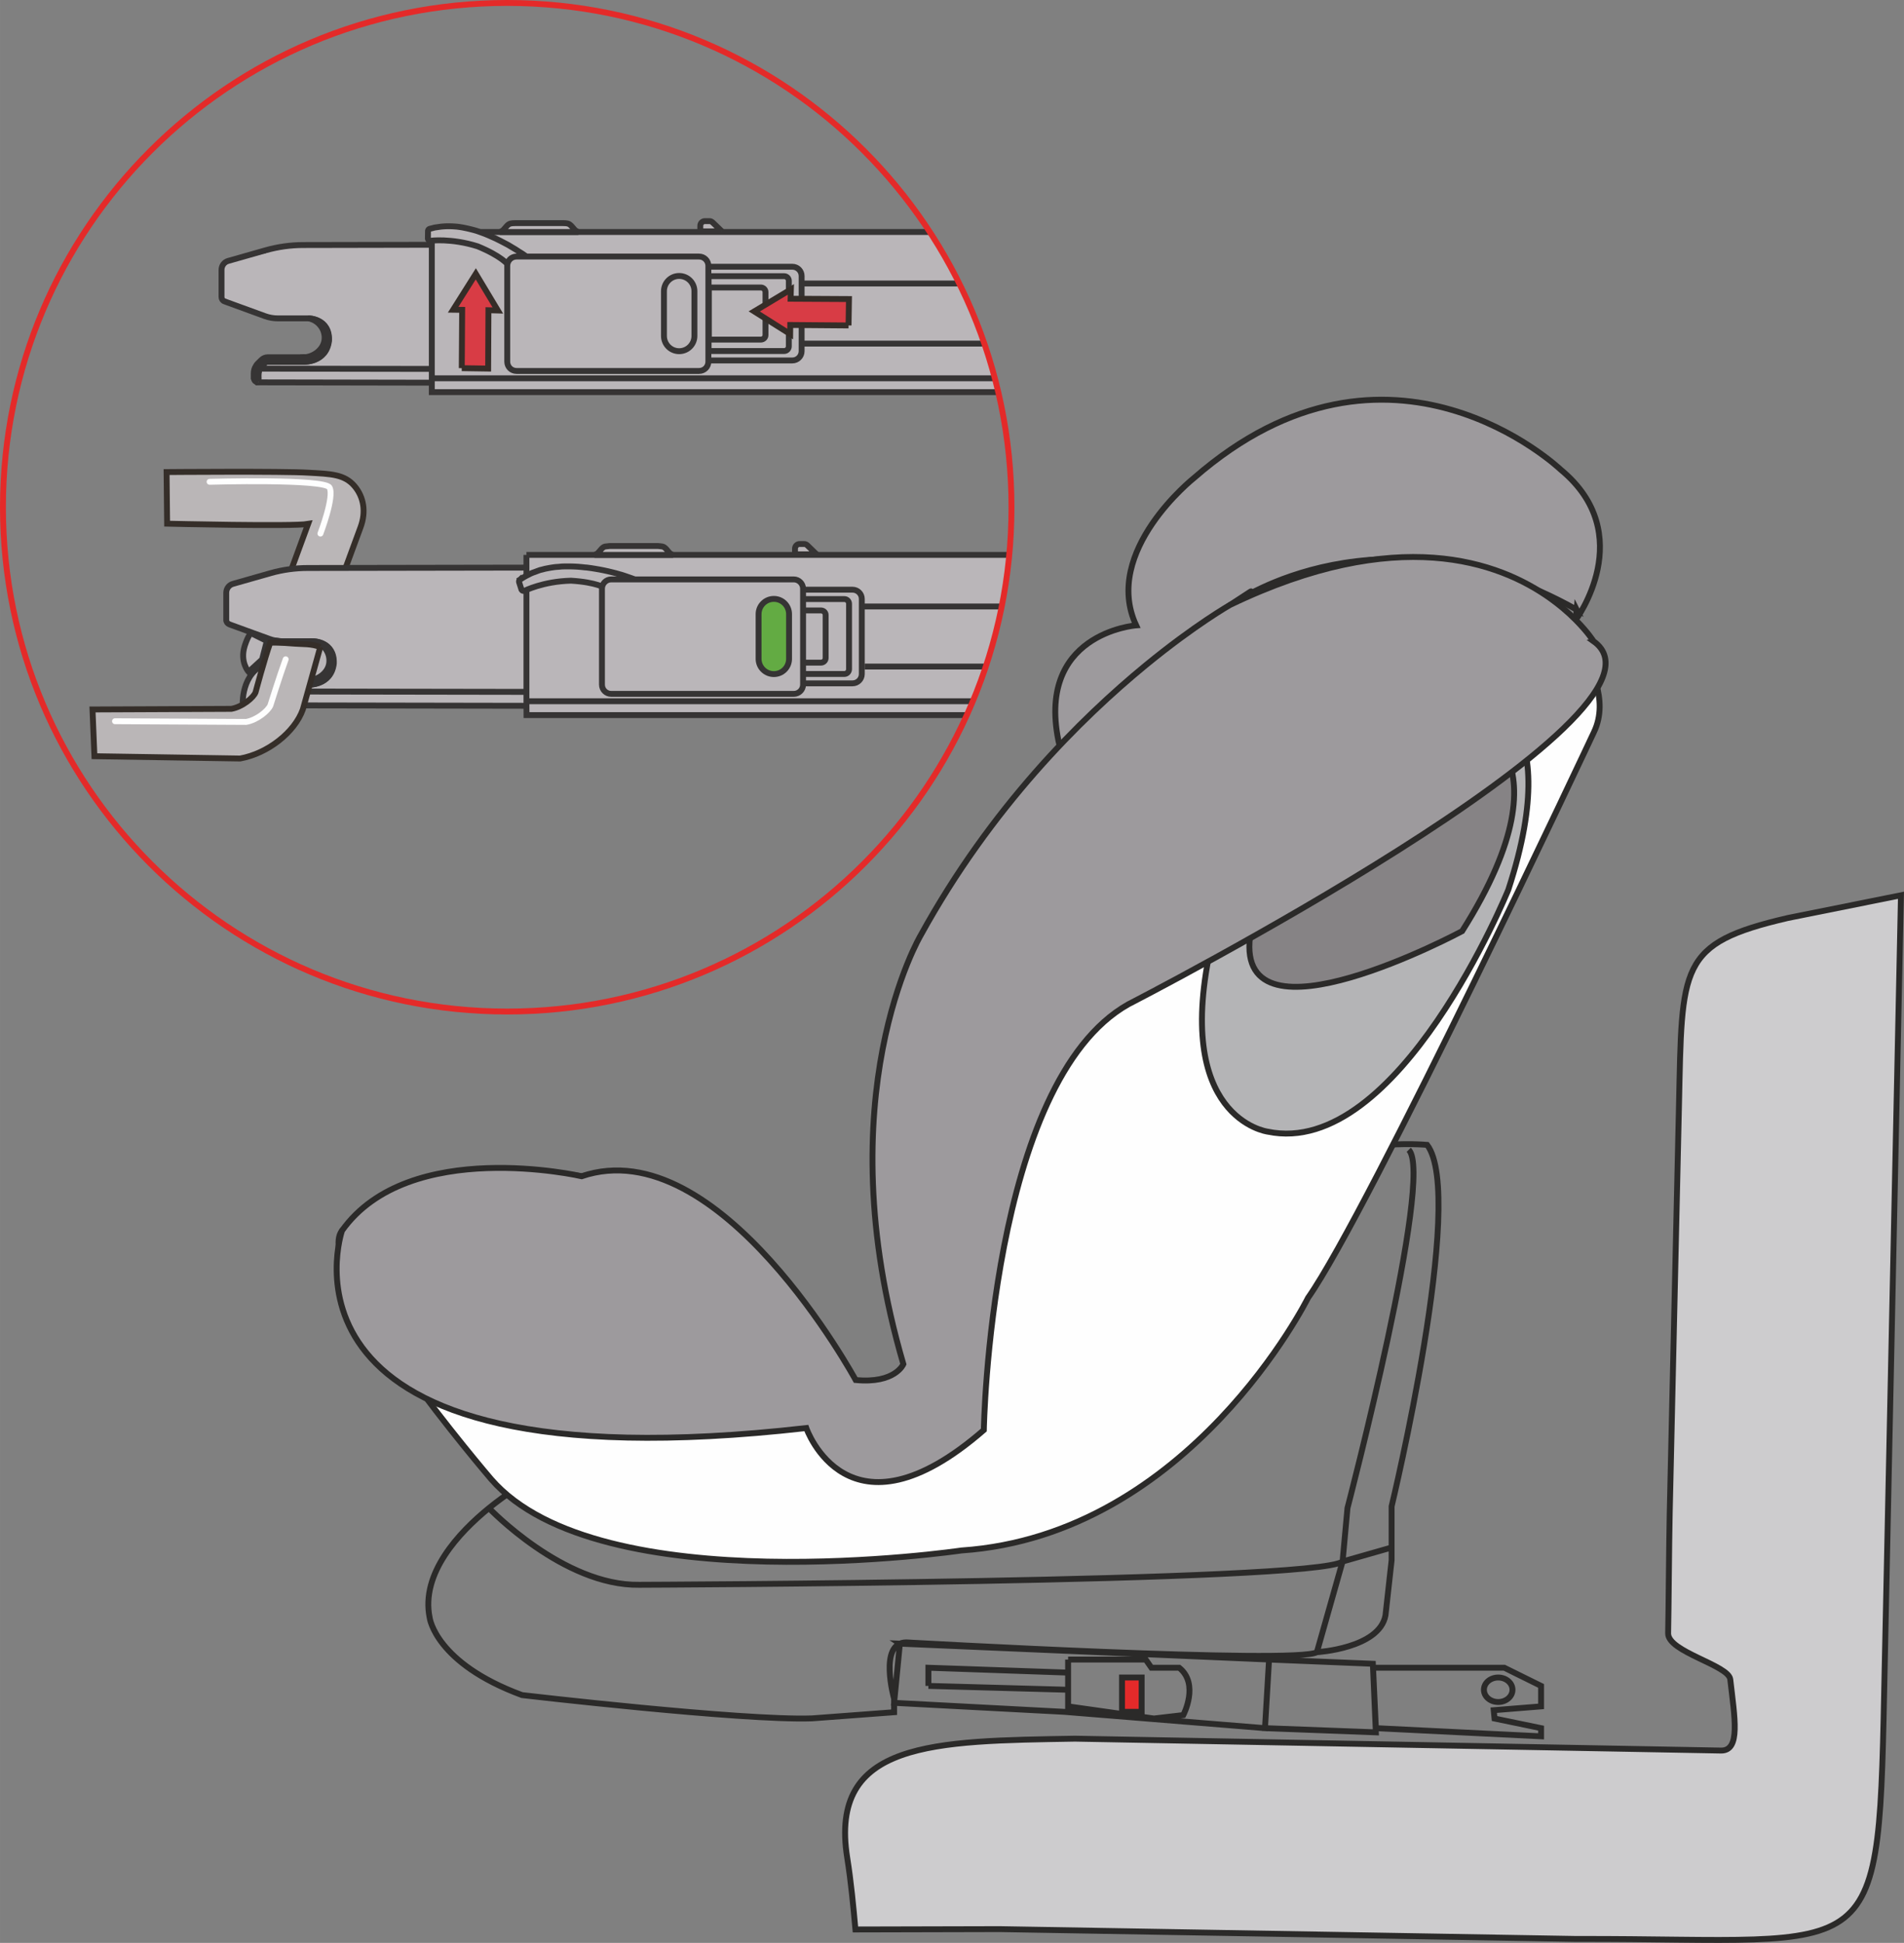 <?xml version="1.0" encoding="UTF-8"?>
<!DOCTYPE svg PUBLIC "-//W3C//DTD SVG 1.1//EN" "http://www.w3.org/Graphics/SVG/1.1/DTD/svg11.dtd">
<!-- Creator: CorelDRAW 2018 (64-Bit) -->
<svg xmlns="http://www.w3.org/2000/svg" xml:space="preserve" width="28.508mm" height="29.088mm" version="1.1" style="shape-rendering:geometricPrecision; text-rendering:geometricPrecision; image-rendering:optimizeQuality; fill-rule:evenodd; clip-rule:evenodd"
viewBox="0 0 3459.58 3529.99"
 xmlns:xlink="http://www.w3.org/1999/xlink">
 <rect x="0" y="0" width="3459.58" height="3529.99" fill="#808080" stroke="none"/>
 <defs>
  <style type="text/css">
   <![CDATA[
    .str0 {stroke:#2B2A29;stroke-width:10.7;stroke-miterlimit:10}
    .str1 {stroke:#2B2A29;stroke-width:10.7;stroke-miterlimit:22.926}
    .str6 {stroke:#E42A29;stroke-width:10.7;stroke-miterlimit:10}
    .str2 {stroke:#352E29;stroke-width:10.7;stroke-miterlimit:10}
    .str5 {stroke:#352D28;stroke-width:10.7;stroke-miterlimit:22.926}
    .str3 {stroke:#363434;stroke-width:10.7;stroke-miterlimit:2}
    .str4 {stroke:#FEFEFE;stroke-width:10.7;stroke-linecap:round;stroke-linejoin:round;stroke-miterlimit:4}
    .fil0 {fill:none;fill-rule:nonzero}
    .fil8 {fill:#FEFEFE;fill-rule:nonzero}
    .fil1 {fill:#E42A2A;fill-rule:nonzero}
    .fil7 {fill:#D83C45;fill-rule:nonzero}
    .fil2 {fill:#CDCCCE;fill-rule:nonzero}
    .fil4 {fill:#BAB6B9;fill-rule:nonzero}
    .fil3 {fill:#BAB6B7;fill-rule:nonzero}
    .fil10 {fill:#B4B4B6;fill-rule:nonzero}
    .fil9 {fill:#9D9A9D;fill-rule:nonzero}
    .fil5 {fill:#878488;fill-rule:nonzero}
    .fil11 {fill:#868385;fill-rule:nonzero}
    .fil6 {fill:#63AB43;fill-rule:nonzero}
   ]]>
  </style>
 </defs>
 <g id="Слой_x0020_1">
  <path class="fil0 str0" d="M948.58 2697.43c0,0 -27.37,15.89 -60.16,42.56 -54.62,44.44 -124.33,118.79 -107.67,199.49 0,0 10.52,82.38 167.82,140.3 0,0 399.98,46.71 526.87,42.29l149.16 -11.18 0 -24.44c0,0 -28.94,-102.45 22.26,-102.45 0,0 710.24,40.07 745.91,17.81 0,0 113.49,-6.69 124.66,-66.79l9.34 -84.04 1.8 -16.14 0 -97.99c0,0 135.8,-563.3 64.56,-656.76 0,0 -174.8,-15.58 -188.75,60.23 0,0 51.88,195.87 -130.15,299.33 0,0 -125.14,247.62 -309.05,294.76 0,0 -496.86,137.39 -847.32,44.31 0,0 -152.87,-49.49 -169.27,-81.3zm-60.16 42.56c0,0 135.03,141.62 273.1,139.39 0,0 1226.75,-4.45 1277.95,-42.29l89.1 -25.44m-135.8 190.17l46.7 -164.74 8.91 -97.1c0,0 158.1,-604.28 111.35,-650.99m-924.64 897.33l-10.49 107.53 308.75 16.31 365.13 29.67 7.41 -124.67 -670.81 -28.85zm670.81 28.85l188.62 7.71 5.44 124.58 -201.47 -7.62 7.41 -124.67zm188.92 14.9l238.55 0 66.78 33.01 0 37.21 -86.05 6.93 1.46 15.11 84.6 17.51 0 14.85 -300.19 -14.85 -5.13 -109.77zm253.4 40.02c0,12.33 -11.65,22.27 -25.95,22.27 -14.38,0 -25.98,-9.94 -25.98,-22.27 0,-12.28 11.6,-22.26 25.98,-22.26 14.3,0 25.95,9.98 25.95,22.26zm-1061.29 -7.01l253.82 7.01 0 -31.16 -253.82 -8.86 0 33.01zm253.82 -47.91l0 85.12 155.88 22.04 53.43 -6.25c0,0 29.66,-56.3 -7.45,-86l-50.47 0 -10.36 -14.9 -141.03 0z"/>
  <polygon class="fil1" points="2038.74,3110.21 2074.36,3110.21 2074.36,3047.87 2038.74,3047.87 "/>
  <polygon class="fil0 str0" points="2074.36,3110.16 2038.74,3110.16 2038.74,3047.83 2074.36,3047.83 "/>
  <path class="fil2" d="M3424.63 3023.51l29.45 -1396.92 -205.71 41.31c-199.17,46.28 -191.89,86.78 -197.66,341.16l-16.82 740.42c-1.25,57.02 -1.93,174.88 -2.88,217.95 -0.68,33.94 110.03,57.75 112.93,83.82 7.92,69.69 19.22,129.98 -17.04,129.29l-1173.58 -21.61c-256.05,4.41 -447.71,3.9 -413.89,216.53 6.89,43.24 10.99,87.08 14.9,130.15l261.91 -0.64 1047.73 17.85c562.32,-1.5 548.75,66.14 560.66,-499.31z"/>
  <path class="fil0 str1" d="M3424.63 3023.51l29.45 -1396.92 -205.71 41.31c-199.17,46.28 -191.89,86.78 -197.66,341.16l-16.82 740.42c-1.25,57.02 -1.93,174.88 -2.88,217.95 -0.68,33.94 110.03,57.75 112.93,83.82 7.92,69.69 19.22,129.98 -17.04,129.29l-1173.58 -21.61c-256.05,4.41 -447.71,3.9 -413.89,216.53 6.89,43.24 10.99,87.08 14.9,130.15l261.91 -0.64 1047.73 17.85c562.32,-1.5 548.75,66.14 560.66,-499.31z"/>
  <path class="fil3" d="M618.41 1057.74l36.82 -100.14c10.06,-27.44 5.91,-54.2 -10.84,-74.23 -18.41,-21.75 -42.63,-22.26 -83.95,-24.53 -44.43,-2.91 -257.76,-1.15 -257.76,-1.15l0.98 93.75c0,0 227.88,5.44 256.13,0.52 -7.83,21.05 -24.39,66.95 -37.89,103.3l96.5 2.49z"/>
  <path class="fil0 str2" d="M618.41 1057.74l36.82 -100.14c10.06,-27.44 5.91,-54.2 -10.84,-74.23 -18.41,-21.75 -42.63,-22.26 -83.95,-24.53 -44.43,-2.91 -257.76,-1.15 -257.76,-1.15l0.98 93.75c0,0 227.88,5.44 256.13,0.52 -7.83,21.05 -24.39,66.95 -37.89,103.3l96.5 2.49"/>
  <path class="fil4" d="M441.01 1276.61c0,0 -1.5,-65.46 54.76,-73.12 56.47,-7.5 131.48,-8.14 131.48,-8.14 0,0 35.45,0.56 33.94,33.09 -1.24,24.02 -12.2,33.06 -38.31,35.33 -25.86,2.39 -181.86,12.84 -181.86,12.84z"/>
  <path class="fil0 str3" d="M441.01 1276.61c0,0 -1.5,-65.46 54.76,-73.12 56.47,-7.5 131.48,-8.14 131.48,-8.14 0,0 35.45,0.56 33.94,33.09 -1.24,24.02 -12.2,33.06 -38.31,35.33 -25.86,2.39 -181.86,12.84 -181.86,12.84"/>
  <path class="fil4" d="M504.47 1157.3l115.03 -4.11 0 96.88 -109 1.2c0,0 -27.83,-28.13 -27.61,-55.79 -2.91,-28.72 21.58,-38.18 21.58,-38.18z"/>
  <path class="fil0 str3" d="M504.47 1157.3l115.03 -4.11 0 96.88 -109 1.2c0,0 -27.83,-28.13 -27.61,-55.79 -2.91,-28.72 21.58,-38.18 21.58,-38.18"/>
  <path class="fil4" d="M1317.17 1030.64l-757.51 1.33c-23.12,0 -45.97,3.08 -68.27,9.45l-68.07 19.36c-7.24,2.01 -12.24,8.65 -12.24,16.27l0 49.32c0,3.68 2.31,6.63 5.52,7.88l4.32 1.66 39.29 14.31 30.06 10.91c7.45,2.69 15.24,4.07 23.12,4.07l55.65 0c0,0 38.28,0.13 36.77,39.99 -4.1,37.29 -38.78,38.83 -46.15,38.83l-64.46 0.08c-2.15,0 -4.42,0.86 -5.96,2.52l-6.12 6.08c-0.95,1.12 -1.84,2.27 -2.69,3.59l-0.35 1.08 -0.42 1.07 -0.25 0.93 -0.34 1.17 -0.05 0.93 -0.3 1.2 -0.04 1.2 -0.22 1.12 -0.17 0.9 0 1.07 -0.21 1.2 0 0.63 0 1.33 0 1.07 0 1.24 0 1.25 0 1.15 0 1.24 0.21 1.29 0 1.12 0 0.93 0 1.17 0 0.46 0 0.47 838.89 1.46 0 -252.33z"/>
  <path class="fil0 str3" d="M1317.17 1030.64l-757.51 1.33c-23.12,0 -45.97,3.08 -68.27,9.45l-68.07 19.36c-7.24,2.01 -12.24,8.65 -12.24,16.27l0 49.32c0,3.68 2.31,6.63 5.52,7.88l4.32 1.66 39.29 14.31 30.06 10.91c7.45,2.69 15.24,4.07 23.12,4.07l55.65 0c0,0 38.28,0.13 36.77,39.99 -4.1,37.29 -38.78,38.83 -46.15,38.83l-64.46 0.08c-2.15,0 -4.42,0.86 -5.96,2.52l-6.12 6.08c-0.95,1.12 -1.84,2.27 -2.69,3.59l-0.35 1.08 -0.42 1.07 -0.25 0.93 -0.34 1.17 -0.05 0.93 -0.3 1.2 -0.04 1.2 -0.22 1.12 -0.17 0.9 0 1.07 -0.21 1.2 0 0.63 0 1.33 0 1.07 0 1.24 0 1.25 0 1.15 0 1.24 0.21 1.29 0 1.12 0 0.93 0 1.17 0 0.46 0 0.47 838.89 1.46 0 -252.33"/>
  <path class="fil4" d="M455.86 1150.22c0,0 -5.18,4.54 -11.21,23.29 -9.25,29.45 7.06,47.1 7.06,47.1l24.49 -22.44 8.69 -33.6 -29.03 -14.34z"/>
  <path class="fil0 str3" d="M455.86 1150.22c0,0 -5.18,4.54 -11.21,23.29 -9.25,29.45 7.06,47.1 7.06,47.1l24.49 -22.44 8.69 -33.6 -29.03 -14.34m22.44 131.44l-0.61 0m84.6 -45.77l-3.42 -0.08m921.64 22.1l-1000.41 -1.59"/>
  <path class="fil4" d="M568.38 1165.2l1.29 0c0,0 38.26,0.13 36.89,40.07 -4.79,41.53 -47.73,38.75 -47.73,38.75l0.59 -8.13c18.54,0 37.29,-13.87 38.88,-32.16 1.88,-18.24 -10.5,-34.93 -28.64,-38.53l-1.29 0z"/>
  <path class="fil0 str3" d="M568.38 1165.2l1.29 0c0,0 38.26,0.13 36.89,40.07 -4.79,41.53 -47.73,38.75 -47.73,38.75l0.59 -8.13c18.54,0 37.29,-13.87 38.88,-32.16 1.88,-18.24 -10.5,-34.93 -28.64,-38.53l-1.29 0m-54.97 0.13l54.62 -0.13c-6.37,-0.85 -13.77,0.78 -21.7,4.45 -14.51,9.33 -15.89,20.73 -12.38,33.23l7.79 22.77c0,0 -30.13,-1.36 -35.91,0.3 -5.83,2.15 -7.79,8.77 -7.79,8.77 0,0 -16.02,-17.24 -15.16,-42.55 1.02,-25.22 15.16,-28.64 15.16,-28.64l15.36 1.8m-35.11 116.32l0 0 0 -0.13 0 -0.08 0 -0.3 0 -0.08"/>
  <path class="fil5" d="M478.28 1281.05l0 -0.47 0 -1.15 0 -0.9 0 -1.12 0 -1.2 0 -1.24 0 -1.15 0 -1.37 -0.12 -1.25 0 -1.07 0 -1.32 0 -0.51 0.12 -1.29 0 -1.12 0.17 -0.9 0.22 -0.95 0.04 -1.32 0.22 -0.95 0.13 -1.15 0.34 -1.07 0.25 -1.12 0.51 -1.07 0.27 -1.07c0.85,-1.17 1.75,-2.35 2.69,-3.47l6.03 -6.21c1.71,-1.63 3.9,-2.52 6.04,-2.52l63.27 0 0 -0.81 0.04 -0.59 0 -0.95 0.13 -0.64 0 -0.68 0 -1.03 0.12 -0.34 0 -0.76 0 -0.27 0 -0.81 0 -0.34 0 -0.42 0.08 -0.3 0 -0.25 0 -0.08 -63.65 0c-4.33,0 -8.6,1.76 -11.87,4.93l-6.03 6.08c-1.63,1.66 -2.95,3.37 -4.07,5.61 -2.27,3.59 -3.42,8 -3.42,12.28l0 6.81 0 1.07 0 0.56 0 0.13 0.12 0.42 0 0.13 0.17 0.76 0.13 0.81 0.25 0.81 0.47 0.78 0.39 0.9 0.59 0.76 0.78 0.78 0.93 0.73 0.73 0.56 1.03 0.34 1.12 0.34 1.15 0.25 0.59 -0.59z"/>
  <path class="fil0 str3" d="M478.28 1281.05l0 -0.47 0 -1.15 0 -0.9 0 -1.12 0 -1.2 0 -1.24 0 -1.15 0 -1.37 -0.12 -1.25 0 -1.07 0 -1.32 0 -0.51 0.12 -1.29 0 -1.12 0.17 -0.9 0.22 -0.95 0.04 -1.32 0.22 -0.95 0.13 -1.15 0.34 -1.07 0.25 -1.12 0.51 -1.07 0.27 -1.07c0.85,-1.17 1.75,-2.35 2.69,-3.47l6.03 -6.21c1.71,-1.63 3.9,-2.52 6.04,-2.52l63.27 0 0 -0.81 0.04 -0.59 0 -0.95 0.13 -0.64 0 -0.68 0 -1.03 0.12 -0.34 0 -0.76 0 -0.27 0 -0.81 0 -0.34 0 -0.42 0.08 -0.3 0 -0.25 0 -0.08 -63.65 0c-4.33,0 -8.6,1.76 -11.87,4.93l-6.03 6.08c-1.63,1.66 -2.95,3.37 -4.07,5.61 -2.27,3.59 -3.42,8 -3.42,12.28l0 6.81 0 1.07 0 0.56 0 0.13 0.12 0.42 0 0.13 0.17 0.76 0.13 0.81 0.25 0.81 0.47 0.78 0.39 0.9 0.59 0.76 0.78 0.78 0.93 0.73 0.73 0.56 1.03 0.34 1.12 0.34 1.15 0.25m13.87 -239.44l0 0 -0.13 -0.04 0 -0.13 -0.04 -0.12 0 -0.22 0 -0.13m50.34 184.09l3.64 10.15"/>
  <path class="fil4" d="M956.54 1008.15l0 46.24 0 30.79 0 187.6 0.13 26.46 800 0c40.85,-90.19 67.45,-188.16 77.1,-291.08l-877.23 0z"/>
  <path class="fil0 str3" d="M956.54 1008.15l0 46.24 0 30.79 0 187.6 0.13 26.46 800 0m77.1 -291.08l-877.23 0m811.05 265.9l-811.05 0m614.51 -62.97l220.11 0m28.93 -109.21l-254.23 0"/>
  <path class="fil4" d="M1483.74 1007.14l-16.78 -16.26c-1.58,-1.54 -3.68,-2.49 -5.78,-2.49l-8.22 0c-4.62,0 -8.43,3.86 -8.43,8.43l0 10.32 39.21 0z"/>
  <path class="fil0 str3" d="M1483.74 1007.14l-16.78 -16.26c-1.58,-1.54 -3.68,-2.49 -5.78,-2.49l-8.22 0c-4.62,0 -8.43,3.86 -8.43,8.43l0 10.32 39.21 0"/>
  <path class="fil4" d="M1152.35 1052l-5.78 -2.17 -6.08 -2.01 -6.46 -2.15 -6.64 -2 -2.06 -0.52 -7.32 -2.05 -7.62 -1.71 -7.71 -1.8 -7.57 -1.54 -7.58 -1.33 -7.71 -1.15 -7.71 -1.15 -7.83 -0.9 -2.27 -0.13 -7.28 -0.64 -6.93 -0.51 -6.55 -0.3 -6.69 -0.08 -3.63 0.08 -5.99 0.08 -5.79 0.22 -5.9 0.64 -5.52 0.51 -3.81 0.56 -5.44 0.9 -4.89 0.95 -5.08 1.1 -4.76 1.37 -3.9 0.98 -4.58 1.63 -4.28 1.72 -4.42 1.58 -4.15 1.93 -3.29 1.8 -4.11 2.01 -3.86 2.31 -3.98 2.52 -3.68 2.45 0.08 0.21 -0.08 -0.21c-1.15,1.07 -1.93,2.65 -1.63,4.19l4.41 13.4 0.25 0.64c1.03,1.81 3.3,2.66 5.4,2.01 0,0 33.57,-17.68 84.34,-19.73 46.7,2.18 63.1,12.84 63.1,12.84l52.95 -16.53z"/>
  <path class="fil0 str3" d="M1153.58 1052.91l-5.7 -2.27 -6.07 -2.1 -6.43 -2.22 -6.63 -2.15 -2.06 -0.51 -7.32 -2.1 -7.54 -1.93 -7.66 -1.83 -7.58 -1.63 -7.49 -1.46 -7.71 -1.33 -7.79 -1.24 -7.79 -1.03 -2.27 -0.12 -7.23 -0.78 -6.94 -0.59 -6.55 -0.34 -6.64 -0.18 -3.59 0 -6.12 0 -5.79 0.18 -5.81 0.55 -5.57 0.39 -3.9 0.52 -5.39 0.81 -4.84 0.9 -5.18 1.02 -4.79 1.29 -3.86 0.9 -4.58 1.63 -4.32 1.67 -4.42 1.54 -4.24 1.8 -3.3 1.76 -4.07 2 -4.02 2.27 -3.9 2.4 -3.77 2.4 0.08 0.21 -0.08 -0.21c-1.15,1.07 -2.01,2.56 -1.66,4.19l4.27 13.4 0.17 0.69c1,1.84 3.3,2.66 5.32,2.1 0,0 33.86,-17.26 84.6,-18.49 46.79,2.78 63.02,13.65 63.02,13.65l53.13 -15.75"/>
  <path class="fil4" d="M1080.08 1008.15c0,0 3.94,-0.76 6.86,-3.93 3.51,-3.52 7.35,-10.19 12.67,-11.26 2.01,-0.34 4.58,-0.64 8.6,-0.95l45.42 0 -4.07 0 45.51 0c3.93,0.3 6.46,0.61 8.56,0.95 5.32,1.07 9.13,7.74 12.55,11.26 3,3.17 6.81,3.93 6.81,3.93l-142.91 0z"/>
  <path class="fil0 str3" d="M1080.08 1008.15c0,0 3.94,-0.76 6.86,-3.93 3.51,-3.52 7.35,-10.19 12.67,-11.26 2.01,-0.34 4.58,-0.64 8.6,-0.95l45.42 0 -4.07 0 45.51 0c3.93,0.3 6.46,0.61 8.56,0.95 5.32,1.07 9.13,7.74 12.55,11.26 3,3.17 6.81,3.93 6.81,3.93l-142.91 0"/>
  <path class="fil4" d="M1396.44 1241.55l152.49 0c9.42,0 16.95,-7.54 16.95,-16.83l0 -136.61c0,-9.28 -7.54,-16.73 -16.95,-16.73l-152.49 0 0 170.18z"/>
  <path class="fil0 str3" d="M1396.44 1241.55l152.49 0c9.42,0 16.95,-7.54 16.95,-16.83l0 -136.61c0,-9.28 -7.54,-16.73 -16.95,-16.73l-152.49 0 0 170.18m0.9 -37.63l0 -94.83 94.35 0c4.71,0 8.52,3.64 8.52,8.22l0 78.18c0,4.62 -3.81,8.43 -8.52,8.43l-94.35 0m-0.42 20.59l137.37 0c4.54,0 8.43,-3.9 8.43,-8.6l0 -118.98c0,-4.79 -3.9,-8.48 -8.43,-8.48l-137.37 0 0 136.06"/>
  <path class="fil4" d="M1093.76 1243.82c0,9.37 7.45,16.87 16.78,16.87l331.75 0c9.25,0 16.9,-7.5 16.9,-16.87l0 -174.12c0,-9.28 -7.66,-16.99 -16.9,-16.99l-331.75 0c-9.33,0 -16.78,7.71 -16.78,16.99l0 174.12z"/>
  <path class="fil0 str3" d="M1093.76 1243.82c0,9.37 7.45,16.87 16.78,16.87l331.75 0c9.25,0 16.9,-7.5 16.9,-16.87l0 -174.12c0,-9.28 -7.66,-16.99 -16.9,-16.99l-331.75 0c-9.33,0 -16.78,7.71 -16.78,16.99l0 174.12"/>
  <path class="fil6" d="M1378.36 1115.78c0,-15.24 12.37,-27.66 27.74,-27.66 15.41,0 27.61,12.41 27.61,27.66l0 81.26c0,15.31 -12.2,27.69 -27.61,27.69 -15.38,0 -27.74,-12.38 -27.74,-27.69l0 -81.26z"/>
  <path class="fil0 str3" d="M1378.36 1115.78c0,-15.24 12.37,-27.66 27.74,-27.66 15.41,0 27.61,12.41 27.61,27.66l0 81.26c0,15.31 -12.2,27.69 -27.61,27.69 -15.38,0 -27.74,-12.38 -27.74,-27.69l0 -81.26"/>
  <path class="fil3" d="M581.92 1175.61l-31.64 113.36c-14.99,41.87 -64.21,80.19 -114,89.17l-264.71 -4.19 -3.51 -84.94 252.28 -1.12c20,-3.42 40.54,-20.64 44.02,-30.18 0,0 16.39,-61.44 26.67,-90.12 0,0 18.62,-0.47 45.37,1.93 13.58,1.1 29.11,-0.27 45.51,6.08z"/>
  <path class="fil0 str2" d="M581.92 1175.61l-31.64 113.36c-14.99,41.87 -64.21,80.19 -114,89.17l-264.71 -4.19 -3.51 -84.94 252.28 -1.12c20,-3.42 40.54,-20.64 44.02,-30.18 0,0 16.39,-61.44 26.67,-90.12 0,0 18.62,-0.47 45.37,1.93 13.58,1.1 29.11,-0.27 45.51,6.08"/>
  <path class="fil0 str4" d="M519.06 1197.83c-10.45,28.6 -27.74,83.7 -27.74,83.7 -3.94,9.47 -23.85,26.59 -44.05,30.13l-238.34 -1.27m171.89 -435.01c0,0 209.26,-5.95 217.92,10.4 9.2,16.48 -16.56,83.7 -16.56,83.7"/>
  <path class="fil4" d="M1308.42 443.7l-757.29 1.49c-23.2,0 -46.07,3.25 -68.37,9.5l-68.07 19.36c-7.2,1.97 -12.2,8.64 -12.2,16.23l0 49.44c0,3.52 2.14,6.69 5.47,7.79l4.54 1.72 69.27 25.25c7.28,2.61 15.16,3.98 22.95,3.98l55.74 0c0,0 38.23,0.22 36.82,39.94 -4.28,37.26 -38.83,39 -46.15,39l-64.56 0c-2.18,0 -4.41,0.9 -5.83,2.44l-6.37 6.25c-0.81,1 -1.84,2.27 -2.66,3.69l-0.17 0.76 -0.47 1.07 -0.25 1.08 -0.3 1.07 -0.12 1.07 -0.27 1.07 -0.21 1.37 -0.25 1.03 0 0.85 0 1.17 -0.08 1.1 0 0.78 0 1.15 0 1.12 0 1.32 0 1.15 0 1.25 0 1.24 0.08 1.03 0 1.32 0 0.95 0 1.1 0 0.3 0 0.59 838.75 1.54 0 -252.57z"/>
  <path class="fil0 str3" d="M1308.42 443.7l-757.29 1.49c-23.2,0 -46.07,3.25 -68.37,9.5l-68.07 19.36c-7.2,1.97 -12.2,8.64 -12.2,16.23l0 49.44c0,3.52 2.14,6.69 5.47,7.79l4.54 1.72 69.27 25.25c7.28,2.61 15.16,3.98 22.95,3.98l55.74 0c0,0 38.23,0.22 36.82,39.94 -4.28,37.26 -38.83,39 -46.15,39l-64.56 0c-2.18,0 -4.41,0.9 -5.83,2.44l-6.37 6.25c-0.81,1 -1.84,2.27 -2.66,3.69l-0.17 0.76 -0.47 1.07 -0.25 1.08 -0.3 1.07 -0.12 1.07 -0.27 1.07 -0.21 1.37 -0.25 1.03 0 0.85 0 1.17 -0.08 1.1 0 0.78 0 1.15 0 1.12 0 1.32 0 1.15 0 1.25 0 1.24 0.08 1.03 0 1.32 0 0.95 0 1.1 0 0.3 0 0.59 838.75 1.54 0 -252.57m-838.75 251.17l-0.61 0m84.47 -45.64l-3.17 -0.12m758.05 22.09l-836.7 -1.41"/>
  <path class="fil4" d="M559.82 578.44l1.29 0c0,0 38.18,0.22 36.77,40.2 -4.79,41.56 -47.61,38.74 -47.61,38.74l0.56 -8.17c18.45,0 37.07,-14 38.87,-32.2 1.88,-18.24 -10.74,-34.8 -28.59,-38.58l-1.29 0z"/>
  <path class="fil0 str3" d="M559.82 578.44l1.29 0c0,0 38.18,0.22 36.77,40.2 -4.79,41.56 -47.61,38.74 -47.61,38.74l0.56 -8.17c18.45,0 37.07,-14 38.87,-32.2 1.88,-18.24 -10.74,-34.8 -28.59,-38.58l-1.29 0m-90.17 116.4l0 0 0 -0.08 0 -0.12 0 -0.13 0 -0.08 0 -0.17"/>
  <path class="fil4" d="M469.67 694.26l0 -0.42 0 -1.12 0 -0.9 0 -1.15 0 -1.24 0 -1.25 0 -1.15 0 -1.24 -0.08 -1.2 0 -1.24 0 -1.17 0 -0.63 0.08 -1.12 0 -1.29 0 -0.78 0.25 -1.1 0.25 -1.33 0.22 -0.93 0.04 -1.15 0.39 -1 0.25 -1.15 0.47 -1.12 0.17 -0.81c0.95,-1.32 1.84,-2.69 2.66,-3.59l6.37 -6.33c1.42,-1.5 3.64,-2.44 5.91,-2.44l63.19 0 0 -0.61 0 -0.98 0 -0.68 0.13 -0.81 0 -0.64 0 -0.95 0 -0.46 0 -0.78 0 -0.25 0.25 -0.69 0 -0.34 0 -0.39 0.13 -0.34 0 -0.25 0 -0.13 -63.71 0c-4.49,0 -8.69,1.76 -11.86,4.98l-6.25 6.12c-1.54,1.5 -2.91,3.22 -4.03,5.49 -2.18,3.59 -3.42,7.96 -3.42,12.37l0 6.72 0 1.15 0 0.44 0 0.25 0.25 0.25 0 0.3 0.08 0.73 0.13 0.76 0.3 0.78 0.34 0.93 0.51 0.73 0.52 0.81 0.9 0.81 0.85 0.64 0.9 0.56 0.98 0.51 1.12 0.18 1.07 0.29 0.61 -0.64z"/>
  <path class="fil0 str3" d="M469.67 694.26l0 -0.42 0 -1.12 0 -0.9 0 -1.15 0 -1.24 0 -1.25 0 -1.15 0 -1.24 -0.08 -1.2 0 -1.24 0 -1.17 0 -0.63 0.08 -1.12 0 -1.29 0 -0.78 0.25 -1.1 0.25 -1.33 0.22 -0.93 0.04 -1.15 0.39 -1 0.25 -1.15 0.47 -1.12 0.17 -0.81c0.95,-1.32 1.84,-2.69 2.66,-3.59l6.37 -6.33c1.42,-1.5 3.64,-2.44 5.91,-2.44l63.19 0 0 -0.61 0 -0.98 0 -0.68 0.13 -0.81 0 -0.64 0 -0.95 0 -0.46 0 -0.78 0 -0.25 0.25 -0.69 0 -0.34 0 -0.39 0.13 -0.34 0 -0.25 0 -0.13 -63.71 0c-4.49,0 -8.69,1.76 -11.86,4.98l-6.25 6.12c-1.54,1.5 -2.91,3.22 -4.03,5.49 -2.18,3.59 -3.42,7.96 -3.42,12.37l0 6.72 0 1.15 0 0.44 0 0.25 0.25 0.25 0 0.3 0.08 0.73 0.13 0.76 0.3 0.78 0.34 0.93 0.51 0.73 0.52 0.81 0.9 0.81 0.85 0.64 0.9 0.56 0.98 0.51 1.12 0.18 1.07 0.29m13.83 -239.4l0 0 0 -0.25 0 -0.13 -0.13 0 0 -0.08 0 -0.08 0 -0.17"/>
  <path class="fil4" d="M784.59 421.49l0 46.2 0 30.78 0 187.57 0 26.41 1029.28 0c-24.54,-105.11 -67.21,-203.22 -124.47,-290.95l-904.81 0z"/>
  <path class="fil0 str3" d="M784.59 421.49l0 46.2 0 30.78 0 187.57 0 26.41 1029.28 0m-124.47 -290.95l-904.81 0m1023.01 265.81l-1023.01 0m671.66 -63.02l332.27 0m-45.6 -109.21l-286.66 0"/>
  <path class="fil4" d="M1311.66 420.36l-16.73 -16.1c-1.67,-1.58 -3.6,-2.52 -5.74,-2.52l-8.22 0c-4.72,0 -8.52,3.73 -8.52,8.48l0 10.15 39.21 0z"/>
  <path class="fil0 str3" d="M1311.66 420.36l-16.73 -16.1c-1.67,-1.58 -3.6,-2.52 -5.74,-2.52l-8.22 0c-4.72,0 -8.52,3.73 -8.52,8.48l0 10.15 39.21 0"/>
  <path class="fil4" d="M978.38 483.22l-4.79 -4.1 -4.93 -3.86 -5.44 -4.19 -5.56 -4.2 -1.76 -1.2 -6.16 -4.32 -6.55 -4.2 -6.63 -4.28 -6.52 -3.81 -6.67 -4.02 -6.93 -3.69 -7.07 -3.64 -6.88 -3.37 -2.18 -1.07 -6.55 -3.05 -6.42 -2.78 -6.16 -2.57 -6.21 -2.27 -3.29 -1.2 -5.79 -2 -5.78 -1.72 -5.52 -1.32 -5.35 -1.24 -3.86 -0.81 -5.17 -1.03 -5.18 -0.81 -5.1 -0.68 -4.88 -0.35 -3.9 -0.17 -4.84 -0.12 -4.79 0 -4.62 0.17 -4.58 0.39 -3.73 0.42 -4.45 0.73 -4.5 0.68 -4.45 1.15 -4.54 1.12c-1.41,0.56 -2.73,1.76 -2.99,3.39l-0.18 14.13 0 0.64c0.39,2.1 2.15,3.56 4.28,3.59 0,0 37.51,-5.3 86,9.98 43.54,17.81 55.14,33.23 55.14,33.23l55.48 2.48z"/>
  <path class="fil0 str3" d="M978.38 483.29l-4.79 -4.11 -5.01 -3.93 -5.35 -4.11 -5.64 -4.15 -1.67 -1.25 -6.16 -4.41 -6.64 -4.11 -6.54 -4.27 -6.52 -3.86 -6.67 -4.03 -6.93 -3.63 -7.07 -3.69 -6.88 -3.42 -2.15 -1.07 -6.59 -2.96 -6.42 -2.82 -6.16 -2.57 -6.16 -2.27 -3.34 -1.2 -5.74 -2.01 -5.83 -1.66 -5.44 -1.37 -5.4 -1.29 -3.9 -0.81 -5.17 -1.03 -5.1 -0.81 -5.15 -0.68 -4.91 -0.34 -3.81 -0.22 -4.93 -0.13 -4.79 0.05 -4.62 0.22 -4.58 0.34 -3.73 0.47 -4.45 0.68 -4.5 0.64 -4.45 1.2 -4.49 1.1c-1.46,0.52 -2.78,1.72 -3.03,3.35l-0.18 14.13 0 0.64c0.39,2.14 2.18,3.59 4.28,3.59 0,0 37.51,-5.22 86,10.02 43.54,17.85 55.14,33.3 55.14,33.3l55.48 2.49"/>
  <path class="fil4" d="M908.13 421.49c0,0 3.93,-0.9 6.84,-4.07 3.52,-3.51 7.2,-9.93 12.67,-11.26 2.01,-0.46 4.54,-0.73 8.62,-0.76l45.29 0 -4.03 0 45.39 0c4.1,0.04 6.76,0.3 8.69,0.76 5.27,1.33 9.2,7.75 12.58,11.26 3.05,3.17 6.81,4.07 6.81,4.07l-142.86 0z"/>
  <path class="fil0 str3" d="M908.13 421.49c0,0 3.93,-0.9 6.84,-4.07 3.52,-3.51 7.2,-9.93 12.67,-11.26 2.01,-0.46 4.54,-0.73 8.62,-0.76l45.29 0 -4.03 0 45.39 0c4.1,0.04 6.76,0.3 8.69,0.76 5.27,1.33 9.2,7.75 12.58,11.26 3.05,3.17 6.81,4.07 6.81,4.07l-142.86 0"/>
  <path class="fil4" d="M1287.1 654.89l152.58 0c9.37,0 16.87,-7.58 16.87,-16.83l0 -136.61c0,-9.28 -7.5,-16.82 -16.87,-16.82l-152.58 0 0 170.26z"/>
  <path class="fil0 str3" d="M1287.1 654.89l152.58 0c9.37,0 16.87,-7.58 16.87,-16.83l0 -136.61c0,-9.28 -7.5,-16.82 -16.87,-16.82l-152.58 0 0 170.26"/>
  <path class="fil4" d="M921.67 657.15c0,9.38 7.45,16.83 16.87,16.83l331.66 0c9.45,0 16.9,-7.45 16.9,-16.83l0 -174.16c0,-9.28 -7.45,-16.87 -16.9,-16.87l-331.66 0c-9.42,0 -16.87,7.58 -16.87,16.87l0 174.16z"/>
  <path class="fil0 str3" d="M921.67 657.15c0,9.38 7.45,16.83 16.87,16.83l331.66 0c9.45,0 16.9,-7.45 16.9,-16.83l0 -174.16c0,-9.28 -7.45,-16.87 -16.9,-16.87l-331.66 0c-9.42,0 -16.87,7.58 -16.87,16.87l0 174.16m284.73 -128.17c0,-15.19 12.33,-27.61 27.62,-27.61 15.36,0 27.74,12.41 27.74,27.61l0 81.43c0,15.24 -12.38,27.66 -27.74,27.66 -15.29,0 -27.62,-12.41 -27.62,-27.66l0 -81.43m81.6 88.02l0 -94.69 94.32 0c4.71,0 8.6,3.64 8.6,8.39l0 78.01c0,4.76 -3.9,8.3 -8.6,8.3l-94.32 0m-0.47 20.73l137.43 0c4.54,0 8.34,-3.9 8.34,-8.48l0 -119.1c0,-4.58 -3.8,-8.35 -8.34,-8.35l-137.43 0 0 135.93"/>
  <polygon class="fil7" points="839.03,668.92 886.98,669.65 887.5,563.64 904.58,564.12 864.55,497.5 823.37,562.74 839.76,562.96 "/>
  <polyline class="fil0 str5" points="839.03,668.92 886.98,669.65 887.5,563.64 904.58,564.12 864.55,497.5 823.37,562.74 839.76,562.96 839.03,668.92 "/>
  <polygon class="fil7" points="1541.82,591.3 1542.58,543.35 1436.55,542.76 1437.06,525.8 1370.44,565.79 1435.73,606.93 1435.9,590.45 "/>
  <polyline class="fil0 str5" points="1541.82,591.3 1542.58,543.35 1436.55,542.76 1437.06,525.8 1370.44,565.79 1435.73,606.93 1435.9,590.45 1541.82,591.3 "/>
  <path class="fil0 str6" d="M1837.89 921.59c0,506.04 -410.21,916.25 -916.29,916.25 -506.04,0 -916.25,-410.21 -916.25,-916.25 0,-506.02 410.21,-916.24 916.25,-916.24 506.07,0 916.29,410.21 916.29,916.24z"/>
  <path class="fil8" d="M2883.39 1204.25c0,0 42.34,65.12 12.63,126.29 0,0 -407.64,868.64 -519.3,1027.47 0,0 -214.26,430.89 -629.88,459.02 0,0 -657.06,97.01 -854.25,-129.38 0,0 -326.73,-381.32 -271.13,-451.79 0,0 128.82,-143.59 435.4,-98.81 0,0 235.89,-57.79 366.81,289.41 0,0 99.66,191.41 237.04,65.8 0,0 52.49,-56.72 -16.87,-257.89 0,0 -98.98,-363.77 71.62,-559.84 0,0 436.21,-514.76 438.38,-515.96 359.2,-190.3 517.12,-132.2 625.27,-80.4 0,0 104.07,56.77 104.28,126.08z"/>
  <path class="fil0 str0" d="M2883.39 1204.25c0,0 42.34,65.12 12.63,126.29 0,0 -407.64,868.64 -519.3,1027.47 0,0 -214.26,430.89 -629.88,459.02 0,0 -657.06,97.01 -854.25,-129.38 0,0 -326.73,-381.32 -271.13,-451.79 0,0 128.82,-143.59 435.4,-98.81 0,0 235.89,-57.79 366.81,289.41 0,0 99.66,191.41 237.04,65.8 0,0 52.49,-56.72 -16.87,-257.89 0,0 -98.98,-363.77 71.62,-559.84 0,0 436.21,-514.76 438.38,-515.96 359.2,-190.3 517.12,-132.2 625.27,-80.4 0,0 104.07,56.77 104.28,126.08z"/>
  <path class="fil9" d="M2864.83 1107.65l-1.71 18.75c0,0 115.25,-155.41 -27.32,-273.14 0,0 -310.16,-295.69 -666.18,15.07 0,0 -167.91,133.19 -105.24,267.88 0,0 -186.52,14.04 -139.25,218.58 0,0 230.28,-203.09 310.07,-255.79 79.77,-52.74 8.96,-4.24 8.96,-4.24 0,0 265.12,-186.49 620.67,12.89z"/>
  <path class="fil0 str0" d="M2864.83 1107.65l-1.71 18.75c0,0 115.25,-155.41 -27.32,-273.14 0,0 -310.16,-295.69 -666.18,15.07 0,0 -167.91,133.19 -105.24,267.88 0,0 -186.52,14.04 -139.25,218.58 0,0 230.28,-203.09 310.07,-255.79 79.77,-52.74 8.96,-4.24 8.96,-4.24 0,0 265.12,-186.49 620.67,12.89z"/>
  <path class="fil10" d="M2678.88 1257.75c0,0 171.12,24.1 61.7,358.93 0,0 -199.25,489.24 -437.41,439.36 0,0 -175.18,-23.71 -100.82,-345.57 0,0 126.38,-487.19 476.53,-452.72z"/>
  <path class="fil0 str0" d="M2678.88 1257.75c0,0 171.12,24.1 61.7,358.93 0,0 -199.25,489.24 -437.41,439.36 0,0 -175.18,-23.71 -100.82,-345.57 0,0 126.38,-487.19 476.53,-452.72z"/>
  <path class="fil11" d="M2659.14 1301.11c0,0 208.84,56.13 -2.44,390.69 0,0 -411.25,220.78 -385.43,10.02 0,0 51.67,-443.22 387.87,-400.71z"/>
  <path class="fil0 str0" d="M2659.14 1301.11c0,0 208.84,56.13 -2.44,390.69 0,0 -411.25,220.78 -385.43,10.02 0,0 51.67,-443.22 387.87,-400.71z"/>
  <path class="fil9" d="M2895.42 1164.98c0,0 -10.27,-16.44 -32.32,-38.58 -6.86,-6.98 -14.94,-14.43 -24.15,-22.17 -6.55,-5.44 -13.62,-10.96 -21.32,-16.49 -94.13,-67.72 -278.99,-134.59 -582.44,11.26 0,0 -63.19,35.7 -153.19,109.51 -117.68,96.54 -281.18,258.28 -408.88,490.41 0,0 -174.37,292.61 -31.69,779.59 0,0 -14.85,35.84 -86.65,28.81 0,0 -246.85,-455.13 -497.94,-370.23 0,0 -313.76,-72.23 -435.38,98.81 0,0 -163.06,472.76 843.6,358.68 0,0 75.56,218.5 322.57,3.59 0,0 10.67,-632.11 262.78,-773.63 0,0 1028.93,-528.51 845,-659.55z"/>
  <path class="fil0 str0" d="M2895.42 1164.98c0,0 -10.27,-16.44 -32.32,-38.58 -6.86,-6.98 -14.94,-14.43 -24.15,-22.17 -6.55,-5.44 -13.62,-10.96 -21.32,-16.49 -94.13,-67.72 -278.99,-134.59 -582.44,11.26 0,0 -63.19,35.7 -153.19,109.51 -117.68,96.54 -281.18,258.28 -408.88,490.41 0,0 -174.37,292.61 -31.69,779.59 0,0 -14.85,35.84 -86.65,28.81 0,0 -246.85,-455.13 -497.94,-370.23 0,0 -313.76,-72.23 -435.38,98.81 0,0 -163.06,472.76 843.6,358.68 0,0 75.56,218.5 322.57,3.59 0,0 10.67,-632.11 262.78,-773.63 0,0 1028.93,-528.51 845,-659.55z"/>
 </g>
</svg>
